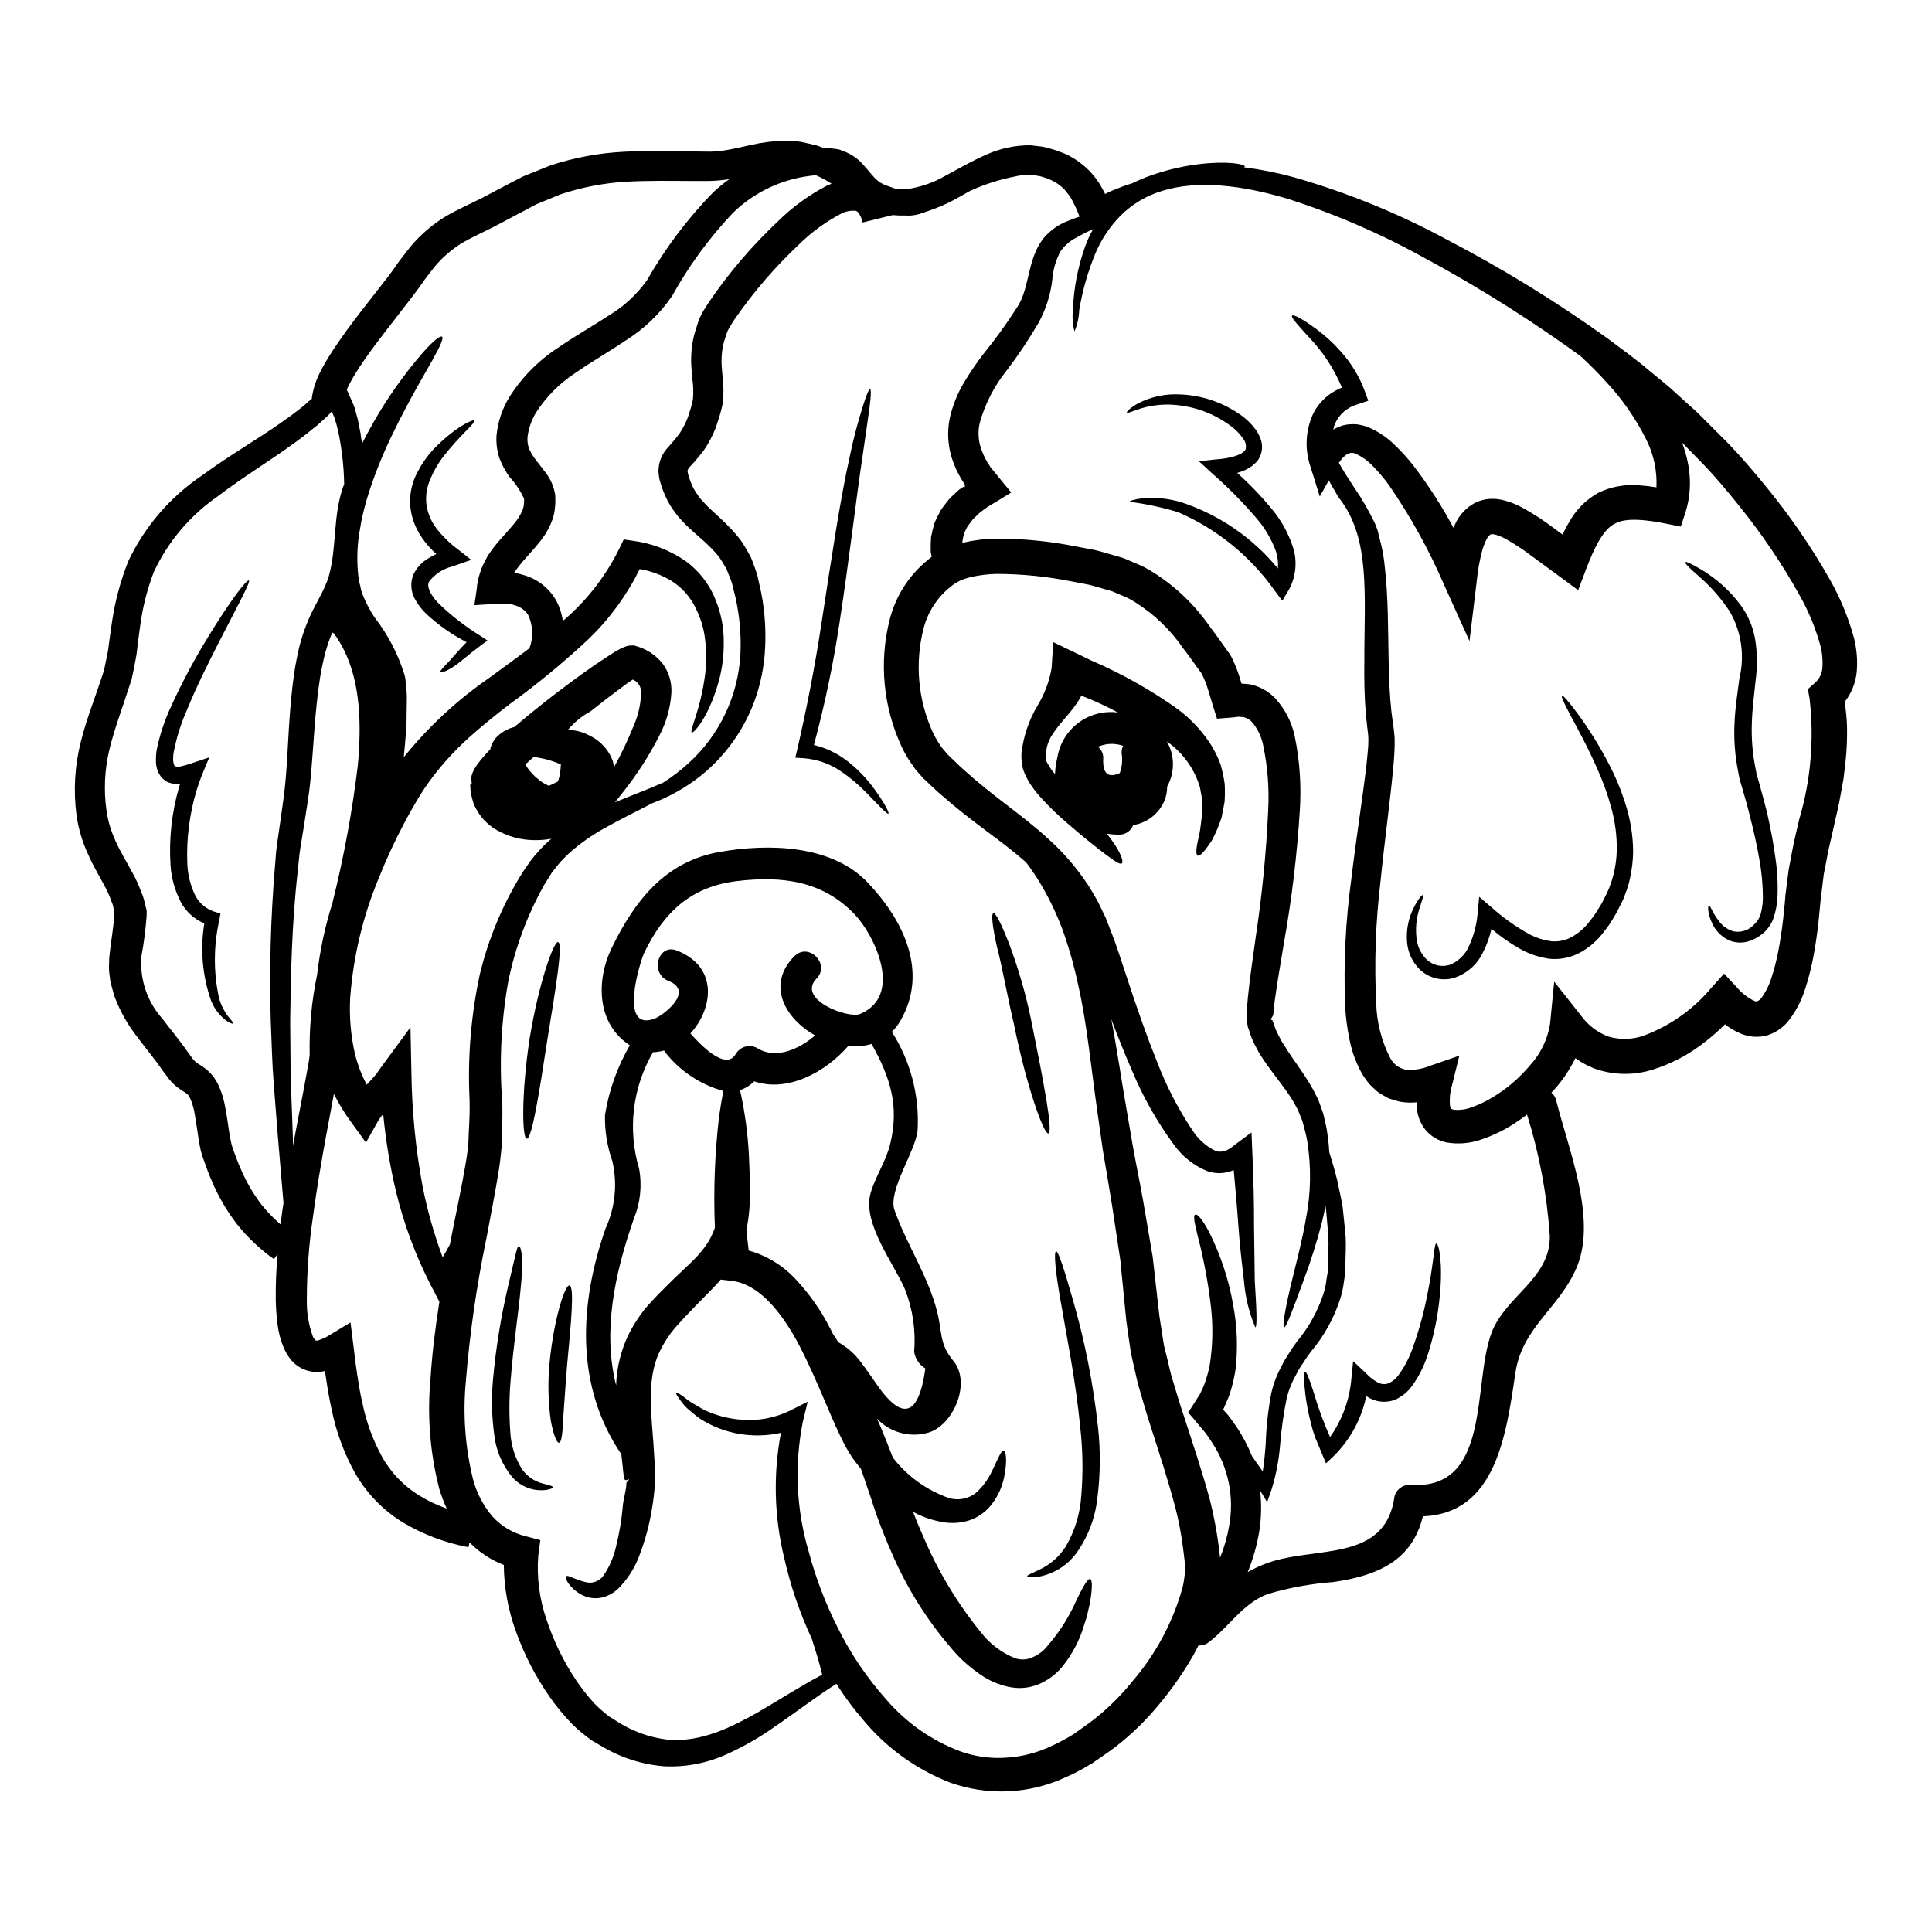<?xml version="1.0" encoding="UTF-8"?>
<!-- Uploaded to: ICON Repo, www.iconrepo.com, Generator: ICON Repo Mixer Tools -->
<svg fill="#000000" width="800px" height="800px" version="1.1" viewBox="144 144 512 512" xmlns="http://www.w3.org/2000/svg">
 <g>
  <path d="m399.66 273.26 0.027-0.281v0.004c0.023-0.176 0.031-0.352 0.027-0.527h-0.027c-0.082-0.176-0.176-0.34-0.281-0.5-1.129-1.68-2.055-3.488-2.754-5.391-1.449-3.801-1.77-7.938-0.918-11.918 0.789-3.394 2.117-6.641 3.938-9.613 1.535-2.539 3.215-4.988 5.027-7.336 3.043-3.75 5.879-7.664 8.5-11.723l0.113-0.219 0.027-0.027c3.609-4.977 2.691-12.672 7.086-18.449 1.863-2.266 4.316-3.965 7.086-4.922 0.844-0.363 1.703-0.68 2.582-0.945-0.512-1.367-1.105-2.703-1.781-4-0.41-0.836-0.926-1.617-1.527-2.332-0.309-0.336-0.555-0.75-0.891-1.055l-1.027-0.918h0.004c-3.434-2.504-7.797-3.359-11.918-2.332-4.113 0.801-8.113 2.09-11.918 3.832-1.004 0.582-2.059 1.18-3.148 1.777-2.707 1.543-5.566 2.797-8.531 3.75-0.309 0.113-0.582 0.223-0.945 0.336v-0.004c-1.055 0.379-2.16 0.602-3.277 0.672-0.445 0-0.891 0-1.336-0.027-1.074 0.031-2.152-0.008-3.223-0.117l-7.973 1.969-0.395-1.332c-0.195-0.309-0.336-0.695-0.5-0.973v0.004c-0.207-0.34-0.504-0.613-0.863-0.789-1.438-0.156-2.887 0.148-4.141 0.863-3.949 2.094-7.582 4.746-10.781 7.871-6.445 6.039-12.227 12.746-17.25 20.008-0.543 0.785-1.043 1.602-1.5 2.445-0.211 0.316-0.379 0.664-0.5 1.027l-0.418 1.277c-0.59 1.625-0.926 3.328-1 5.055-0.059 0.887-0.059 1.781 0 2.668 0.055 0.891 0.137 1.863 0.246 2.918h0.004c0.277 2.297 0.285 4.617 0.027 6.918-0.246 1.207-0.551 2.402-0.918 3.582-0.305 0.973-0.637 1.918-0.945 2.863-0.801 2.062-1.832 4.031-3.082 5.863-1.168 1.578-2.441 3.082-3.805 4.5-0.207 0.238-0.387 0.504-0.531 0.785-0.055 0.055 0 0.164-0.055 0.281 0.043 0.211 0.07 0.422 0.086 0.637 0.371 1.367 0.875 2.699 1.5 3.973 0.324 0.586 0.684 1.152 1.082 1.695 0.352 0.594 0.781 1.133 1.277 1.609 1.836 2.168 4.445 4.168 6.859 6.691h0.004c1.234 1.227 2.375 2.543 3.414 3.938 0.965 1.449 1.848 2.949 2.641 4.496 0.582 1.574 1.25 3.195 1.668 4.723 0.332 1.473 0.664 2.949 0.973 4.394h0.004c1.07 5.449 1.387 11.023 0.941 16.559-0.402 4.852-1.555 9.613-3.418 14.109-2.961 7.055-7.641 13.254-13.613 18.035-3.863 3.062-8.188 5.5-12.805 7.223-3.777 2-8.199 4.113-12.895 6.75-3.047 1.711-5.914 3.723-8.559 6.004-0.684 0.582-1.332 1.207-1.945 1.859-0.656 0.645-1.27 1.332-1.832 2.055l-0.973 1.25-0.473 0.609s-0.219 0.363-0.305 0.527c-0.531 0.836-1.059 1.695-1.613 2.559v0.004c-4.453 7.953-7.66 16.547-9.5 25.473-1.879 10.465-2.43 21.125-1.637 31.73 0.137 3.004 0.027 5.902-0.059 8.836l-0.055 2.223-0.027 1.109c-0.055 0.723-0.082 0.891-0.137 1.363-0.137 1.637-0.363 3.168-0.582 4.723-0.973 6.141-2.195 12.145-3.332 18.309l-0.004 0.004c-2.586 12.461-4.394 25.066-5.422 37.754-0.828 8.664-0.199 17.406 1.863 25.867 0.945 3.672 2.711 7.082 5.168 9.973 2.344 2.59 5.414 4.422 8.809 5.25l3.891 1.031-0.527 3.938h-0.004c-0.477 5.852 0.281 11.738 2.227 17.277 1.828 5.516 4.379 10.766 7.582 15.613 1.5 2.266 3.172 4.414 5 6.422 0.875 0.906 1.805 1.758 2.777 2.555l0.836 0.668 0.191 0.164 0.055 0.055 0.336 0.195 1.637 1.027v0.004c4.039 2.652 8.629 4.344 13.422 4.941 9.055 0.891 17.32-3.391 24.227-7.277 6.391-3.75 11.973-7.336 16.949-9.918-0.918-3.859-2-7.059-2.777-9.555h-0.004c-3.191-6.859-5.641-14.043-7.305-21.426-2.648-10.852-2.941-22.145-0.859-33.117-3.586 0.801-7.293 0.906-10.918 0.309-3.773-0.621-7.379-2.012-10.59-4.086-1.273-0.914-2.305-1.859-3.195-2.582-0.715-0.648-1.348-1.375-1.891-2.168-0.914-1.219-1.332-1.918-1.18-2.082 0.148-0.164 0.863 0.25 2.082 1.137 0.719 0.598 1.48 1.148 2.277 1.641 0.973 0.5 1.969 1.18 3.148 1.805 3.078 1.441 6.394 2.305 9.781 2.555 4.445 0.375 8.91-0.461 12.918-2.414l4.668-2.363-1.277 5.25c-2.297 11.469-1.766 23.32 1.555 34.535 1.832 6.883 4.375 13.559 7.586 19.922 3.43 6.981 7.801 13.457 12.988 19.254 5.289 6.152 12.047 10.871 19.641 13.727 3.836 1.359 7.914 1.926 11.977 1.664 4.211-0.238 8.332-1.293 12.137-3.109 2.004-0.914 3.945-1.953 5.812-3.113l2.777-1.969 1.387-1 1.504-1.137c3.629-2.891 6.93-6.168 9.84-9.781 6.269-7.25 10.852-15.801 13.422-25.035 0.199-0.832 0.348-1.676 0.445-2.527 0.137-0.816 0.191-1.645 0.164-2.473l0.027-1.109v-0.109l-0.055-0.363-0.082-0.75-0.363-2.945v-0.004c-0.461-3.695-1.156-7.363-2.082-10.973-1.945-7.305-4.305-14.504-6.641-21.781-1.18-3.586-2.195-7.363-3.277-10.973-0.418-1.863-0.863-3.723-1.277-5.586l-0.594-2.734-0.418-2.863c-0.281-1.891-0.555-3.777-0.789-5.641-0.191-1.777-0.363-3.543-0.527-5.332-0.363-3.543-0.691-7.031-1.027-10.473-1.055-6.75-1.918-13.227-3.059-19.781-0.555-3.223-1.082-6.445-1.609-9.586-0.445-3.195-0.887-6.336-1.336-9.418-1.777-12.363-2.805-23.645-5.059-33.699l0.004-0.004c-0.988-4.754-2.277-9.438-3.859-14.031-1.434-4.043-3.211-7.953-5.305-11.695-1.418-2.547-3.016-4.988-4.781-7.309-3.195-2.805-6.75-5.512-10.473-8.266-3.891-2.918-7.871-5.973-11.754-9.391-1-0.832-1.945-1.719-2.891-2.609l-1.418-1.363-0.363-0.336-0.18-0.133-0.395-0.418-0.609-0.719-1.25-1.418-1.363-1.969c-0.844-1.246-1.586-2.555-2.223-3.918-4.922-10.535-6.062-22.449-3.223-33.727 1.562-6.215 5.09-11.762 10.059-15.812 0.363-0.277 0.719-0.582 1.082-0.859l-0.246-1.25c-0.047-1.332-0.016-2.668 0.082-3.996 0.242-1.285 0.559-2.559 0.945-3.809 0.5-1.18 1.109-2.25 1.664-3.367 0.695-1.027 1.445-1.918 2.168-2.863 0.789-0.859 1.637-1.555 2.445-2.336 0.418-0.414 0.891-0.555 1.309-0.918l0.336 0.031c0.055-0.02 0.055 0.09 0.055 0.199zm96.211 207.76v-0.137l0.027-0.5 0.027-1c0.027-2.586 0.223-5.223 0.109-7.699-0.191-2.418-0.414-4.777-0.609-7.086l-0.164-1c-0.277 1.473-0.582 2.891-0.918 4.25v0.004c-1.34 5.227-2.961 10.371-4.859 15.422-3.031 8.195-4.641 12.594-5.168 12.5s0.191-4.887 2.301-13.363c1.031-4.25 2.422-9.418 3.477-15.449 1.312-6.723 1.434-13.625 0.363-20.391-0.195-0.945-0.281-1.746-0.586-2.777-0.246-0.945-0.5-1.918-0.789-2.891-0.336-0.832-0.695-1.719-1.059-2.582-0.363-0.863-0.945-1.723-1.387-2.586-2.086-3.473-5.059-6.832-7.918-11.082-0.336-0.555-0.695-1.027-1.055-1.637l-1.031-1.969v-0.004c-0.629-1.164-1.133-2.391-1.5-3.664l-0.305-0.863-0.086-0.223c-0.027-0.121-0.062-0.242-0.109-0.359v-0.113l-0.027-0.191-0.109-0.723v-0.004c-0.078-0.801-0.105-1.609-0.082-2.414 0.055-1.391 0.137-2.719 0.277-4.055 0.527-5.223 1.309-10.473 2.059-15.867h-0.004c1.707-11.215 2.82-22.516 3.336-33.848 0.305-5.777-0.145-11.57-1.336-17.23-0.453-2.312-1.508-4.469-3.059-6.25-0.574-0.574-1.293-0.984-2.082-1.18-0.445-0.031-0.918-0.059-1.391-0.113-0.555 0.082-1.082 0.141-1.637 0.195l-4.059 0.324-1.027-3.277c-0.445-1.5-0.918-3.027-1.391-4.555h0.004c-0.379-1.25-0.852-2.469-1.418-3.641l-0.281-0.527-0.027-0.055-0.637-0.891-1.391-1.918c-0.918-1.25-1.836-2.586-2.777-3.75-3.352-4.902-7.676-9.062-12.703-12.227-1.215-0.797-2.519-1.449-3.887-1.945l-2.027-0.891c-0.695-0.277-1.445-0.418-2.141-0.637-1.473-0.395-2.805-0.863-4.387-1.223l-4.949-0.945c-6.371-1.242-12.844-1.875-19.336-1.891-2.375 0.043-4.742 0.34-7.055 0.891-0.945 0.23-1.867 0.547-2.758 0.945-0.531 0.258-1.039 0.555-1.527 0.891-0.445 0.281-0.789 0.637-1.25 0.973-3.375 2.812-5.769 6.625-6.832 10.891-2.297 9.117-1.434 18.746 2.445 27.312 0.438 0.938 0.941 1.848 1.496 2.723l0.746 1.18 1.223 1.445 0.582 0.695 0.141 0.109 0.305 0.309 1.309 1.246c0.836 0.863 1.723 1.668 2.613 2.445 3.543 3.223 7.305 6.168 11.141 9.117 3.832 2.949 7.695 5.902 11.336 9.277 3.664 3.316 6.918 7.059 9.699 11.141 0.719 1 1.332 2.027 1.945 3.082s1.219 2.059 1.746 3.195c0.527 1.137 1.059 2.195 1.574 3.277 0.395 1.027 0.789 2.055 1.18 3.055 1.75 4.328 2.973 8.418 4.305 12.367 2.613 7.941 5.195 15.445 8 22.391l0.004 0.004c2.441 6.492 5.621 12.684 9.477 18.449 1.445 2.297 3.484 4.156 5.902 5.387 0.84 0.383 1.797 0.422 2.664 0.109 0.473-0.027 0.918-0.441 1.391-0.609 0.445-0.305 0.891-0.719 1.363-1.055l4.359-3.223 0.195 4.859c0.332 7.477 0.5 14.113 0.473 19.836 0.082 5.723 0.137 10.586 0.191 14.562 0.5 7.973 0.668 12.336 0.137 12.391l0.004 0.004c-1.617-3.828-2.621-7.887-2.973-12.027-0.445-3.977-1.109-9-1.5-14.727-0.309-4.531-0.75-9.527-1.25-14.957-0.176 0.102-0.363 0.188-0.555 0.254-2.059 0.762-4.312 0.789-6.387 0.082-3.602-1.453-6.707-3.914-8.949-7.086-4.438-6.039-8.137-12.586-11.02-19.504-1.922-4.394-3.75-8.973-5.531-13.699 1.473 7.613 2.609 15.695 4.055 23.973 0.5 3.004 1.031 6.086 1.574 9.199 0.543 3.113 1.18 6.297 1.805 9.527 1.246 6.387 2.332 13.363 3.543 20.309 0.395 3.445 0.789 6.945 1.18 10.473 0.195 1.777 0.418 3.543 0.613 5.332 0.277 1.695 0.527 3.391 0.789 5.086l0.395 2.555 0.641 2.559c0.418 1.723 0.832 3.445 1.246 5.195 1.086 3.473 2.031 6.977 3.25 10.527 2.305 7.086 4.805 14.504 6.945 22.281l0.008 0.012c1.023 4.012 1.812 8.082 2.367 12.184l0.363 2.945 0.055 0.555c1.094-2.691 1.895-5.496 2.391-8.359 1.414-7.617-0.16-15.488-4.394-21.98-0.473-0.719-0.973-1.445-1.445-2.137-0.234-0.359-0.5-0.703-0.785-1.027l-1.18-1.391c-0.555-0.641-1.109-1.309-1.637-1.969l-0.836-0.973c-0.219-0.305-0.789-0.609-0.336-0.973 0.863-1.363 1.723-2.691 2.559-4.027v0.004c0.16-0.203 0.293-0.43 0.395-0.668l0.219-0.473 0.473-1c0.309-0.645 0.559-1.312 0.754-2 0.453-1.336 0.812-2.699 1.082-4.086 0.785-4.988 0.906-10.059 0.359-15.082-0.707-6.352-1.871-12.648-3.473-18.836-0.973-3.891-1.305-5.695-0.746-5.949 0.555-0.25 1.836 1.082 3.777 4.777h-0.004c3.023 6.062 5.148 12.527 6.301 19.203 1.059 5.594 1.273 11.316 0.637 16.973-0.262 1.738-0.633 3.453-1.109 5.141-0.234 0.898-0.531 1.781-0.891 2.637l-1.082 2.5-0.223 0.473c0 0.113 0.113 0.113 0.223 0.223s0 0 0.109 0.137l0.527 0.555v0.004c0.348 0.367 0.66 0.762 0.945 1.18 0.609 0.836 1.223 1.695 1.836 2.555 1.594 2.418 2.941 4.988 4.027 7.672 0.887 1.246 1.832 2.609 2.832 4.055 0.359-2.277 0.609-4.723 0.789-7.359 0.148-4.492 0.641-8.969 1.473-13.383 0.57-2.484 1.477-4.879 2.695-7.113 0.559-1.156 1.199-2.269 1.918-3.332 0.695-1.18 1.445-2.223 2.195-3.25v-0.004c3.168-3.793 5.574-8.16 7.086-12.863 0.363-1.195 0.613-2.422 0.75-3.668l0.309-1.836zm139.39-168.2v0.004c0.793 3.023 1.062 6.16 0.789 9.277-0.297 2.867-1.387 5.594-3.152 7.871 0.246 2.223 0.555 4.473 0.582 6.723h0.004c0.062 3.043-0.07 6.086-0.395 9.113l-0.527 4.504-0.789 4.387c-0.5 3-1.246 5.75-1.863 8.66-0.582 2.754-1.363 5.695-1.805 8.309l-0.789 4.027-0.527 4.363-0.281 2.191-0.191 2.059-0.445 4.527c-0.363 3.031-0.789 6.086-1.391 9.145h0.004c-0.547 2.809-1.27 5.586-2.168 8.305-0.98 3.09-2.523 5.973-4.555 8.5-1.434 1.68-3.312 2.922-5.418 3.586-2.238 0.621-4.621 0.492-6.777-0.363-1.598-0.621-3.086-1.48-4.418-2.555-2.074 2.066-4.305 3.973-6.672 5.699-3.734 2.738-7.891 4.852-12.309 6.25-4.809 1.559-9.984 1.578-14.805 0.055-2.106-0.699-4.086-1.73-5.863-3.059-1.352 2.766-3.039 5.352-5.031 7.699-0.418 0.5-0.891 0.973-1.336 1.445h0.004c0.637 0.551 1.086 1.289 1.277 2.109 3.086 12.504 10.781 30.98 5.559 43.898-4.477 11.02-14.562 15.977-16.395 28.367-2.418 16.395-5.168 37.203-24.504 37.922-2.832 11.645-11.754 15.695-23.754 17.422-5.883 0.434-11.707 1.496-17.367 3.168-6.723 2.555-10.234 8.75-15.742 12.863-0.738 0.562-1.66 0.832-2.582 0.746-0.418 0.789-0.836 1.613-1.25 2.391h-0.004c-2.66 4.684-5.742 9.121-9.203 13.25-3.387 4.141-7.231 7.887-11.449 11.172l-1.445 1.082-1.637 1.141-3.25 2.25-0.004 0.004c-2.258 1.387-4.606 2.621-7.027 3.691-9.641 4.457-20.648 4.945-30.648 1.359-8.902-3.473-16.781-9.152-22.891-16.5-2.625-3.035-5.019-6.254-7.168-9.641l-0.527 0.336c-4.777 3.027-10.309 7.305-17.227 12-3.781 2.566-7.789 4.781-11.973 6.613-4.961 2.156-10.344 3.152-15.746 2.914-5.938-0.449-11.684-2.285-16.781-5.359l-1.969-1.141-0.5-0.277-0.664-0.5-0.863-0.641c-1.273-0.98-2.488-2.031-3.641-3.148-2.242-2.289-4.293-4.758-6.125-7.387-3.762-5.394-6.777-11.273-8.973-17.473-2.031-5.598-3.094-11.496-3.148-17.449-3.422-1.32-6.519-3.356-9.09-5.973l-0.277 1.273v0.004c-6.125-1.152-12.004-3.371-17.363-6.555-5.383-3.297-9.824-7.93-12.891-13.449-2.812-5.164-4.836-10.715-6.004-16.477-0.609-2.777-1.082-5.512-1.473-8.195l-0.309-2.027c0 0.027 0 0.027-0.027 0.027l0.004-0.023-0.332 0.082v0.004c-0.816 0.145-1.648 0.191-2.477 0.137-1.887-0.133-3.684-0.871-5.117-2.109-1.148-1.047-2.074-2.312-2.723-3.723-0.988-2.176-1.625-4.492-1.891-6.867-0.277-2.086-0.434-4.191-0.469-6.297-0.047-4.09 0.117-8.18 0.496-12.254l-0.973 1.391h0.004c-3.688-2.621-6.988-5.746-9.809-9.281-2.668-3.453-4.883-7.234-6.586-11.25-0.863-1.945-1.574-3.894-2.25-5.836-0.406-1.074-0.719-2.18-0.945-3.305-0.219-1.082-0.418-2.109-0.527-3.109-0.305-1.969-0.555-3.832-0.863-5.559-0.227-1.484-0.648-2.93-1.246-4.309-0.75-1.277-0.445-0.945-2.586-2.336v0.004c-1.109-0.742-2.102-1.641-2.945-2.668l-1.109-1.473-0.789-1.055c-1.945-2.891-4.25-5.586-6.531-8.641h0.004c-2.465-3.137-4.457-6.617-5.906-10.336-0.363-0.945-0.582-1.945-0.863-2.891-0.137-0.5-0.281-0.973-0.395-1.473l-0.219-1.668c-0.156-1.039-0.203-2.094-0.141-3.148-0.008-0.973 0.059-1.949 0.195-2.914 0.395-3.691 1.082-7.031 1.109-9.777l0.027-1-0.137-0.789c-0.059-0.613-0.219-1.215-0.473-1.777-0.469-1.367-1.047-2.695-1.723-3.973-1.418-2.695-3.219-5.641-4.609-8.836-1.484-3.227-2.496-6.648-3.004-10.168-0.875-6.531-0.492-13.176 1.133-19.562 1.527-6.113 3.75-11.582 5.414-16.723l0.637-1.918c0.195-0.641 0.281-1.223 0.418-1.863 0.25-1.223 0.527-2.418 0.75-3.695 0.363-2.637 0.664-5.195 1.109-8l0.004-0.004c0.82-5.406 2.266-10.703 4.305-15.777 4.356-9.121 11.07-16.91 19.449-22.562 7.363-5.387 14.586-9.527 20.781-13.863 1.574-1.082 3.059-2.168 4.477-3.277 0.691-0.555 1.445-1.055 2.082-1.668 0.637-0.613 1.277-1.082 1.918-1.637h-0.137l-0.004-0.004c0.359-2.512 1.148-4.945 2.336-7.191 0.977-1.883 2.051-3.711 3.223-5.477 2.246-3.445 4.609-6.613 6.941-9.668 2.336-3.055 4.668-5.977 6.945-8.918 1.109-1.445 2.195-2.863 3.148-4.305 1.055-1.473 2.391-3.113 3.543-4.641h0.004c2.586-3.066 5.629-5.707 9.027-7.84 3.422-2.027 6.641-3.418 9.59-4.887 3.027-1.574 6.027-3.168 8.973-4.723l2.301-1.18 2.422-0.977c1.609-0.637 3.191-1.305 4.777-1.918 6.328-2.09 12.906-3.312 19.559-3.637 6.332-0.336 12.309-0.141 18.004-0.082 1.418 0.027 2.832 0.055 4.25 0.055 1.219 0.012 2.434-0.062 3.641-0.227 2.418-0.305 5.082-1 7.75-1.555 2.82-0.645 5.695-1.016 8.586-1.109 1.496-0.02 2.992 0.074 4.477 0.277 1.445 0.281 2.891 0.641 4.305 0.973 0.609 0.195 1.18 0.418 1.777 0.668l0.395-0.027c0.613 0 1.277 0.109 1.918 0.164 0.637 0.055 1.277 0.164 1.922 0.281 0.637 0.246 1.273 0.5 1.891 0.746h-0.004c1.191 0.527 2.297 1.23 3.277 2.086 1.695 1.609 2.977 3.363 3.938 4.387 0.527 0.664 1 0.891 1.445 1.391 0.582 0.219 0.836 0.5 1.574 0.789 0.789 0.281 1.574 0.559 2.336 0.836 0.223 0.055 0.418 0.109 0.609 0.164h-0.004c0.883 0.109 1.777 0.148 2.668 0.113 3.715-0.512 7.293-1.746 10.527-3.641 3.449-1.836 6.891-3.859 10.586-5.477h0.004c3.695-1.688 7.715-2.551 11.781-2.523l2.945 0.336-0.004-0.004c0.926 0.152 1.832 0.371 2.723 0.668 0.879 0.238 1.742 0.535 2.586 0.887 0.859 0.293 1.688 0.676 2.469 1.141 3.043 1.68 5.621 4.082 7.504 7 0.418 0.695 0.789 1.391 1.18 2.059 0.105 0.156 0.191 0.324 0.254 0.5l0.109 0.332 0.168-0.082c1.574-0.836 3.148-1.363 4.637-1.969 0.836-0.309 1.574-0.527 2.391-0.789 2.422-1.188 4.941-2.164 7.527-2.918 4.141-1.27 8.41-2.082 12.727-2.414 6.723-0.473 9.672 0.445 9.617 0.863 0 0.082-0.113 0.164-0.281 0.219 4.477 0.566 8.902 1.449 13.254 2.641 14.051 4.012 27.621 9.535 40.48 16.477 14.922 7.766 29.266 16.598 42.922 26.422 3.586 2.719 7.281 5.332 10.781 8.332 1.777 1.473 3.613 2.918 5.387 4.449l5.309 4.805c1.836 1.574 3.473 3.25 5.117 4.918l5.031 5.031c3.473 3.613 6.641 7.277 9.781 11.141v-0.004c6.5 7.859 12.297 16.273 17.32 25.148 2.691 4.773 4.793 9.852 6.266 15.133zm-8.309 8.195v0.004c0.145-2.027-0.043-4.062-0.555-6.031-1.262-4.539-3.062-8.914-5.363-13.027-4.688-8.434-10.102-16.449-16.172-23.953-2.973-3.723-6.027-7.363-9.141-10.629-1.664-1.695-3.305-3.394-4.945-5.059-0.336-0.363-0.668-0.695-1.031-1.055l0.004 0.004c0.73 1.887 1.277 3.84 1.641 5.832 0.809 4.231 0.559 8.59-0.723 12.699l-1.246 3.75-3.938-0.789c-5.027-1-10.555-1.695-13.555 0.027-3.059 1.445-5.512 6.559-7.531 11.863l-2.168 5.75-4.945-3.637c-2.363-1.723-4.75-3.504-7.141-5.25v0.004c-2.227-1.703-4.566-3.254-7-4.641-0.934-0.52-1.922-0.934-2.945-1.227-0.836-0.164-1.059-0.082-1.18-0.027-0.453 0.332-0.816 0.773-1.055 1.281-0.496 0.984-0.895 2.016-1.184 3.082-0.66 2.504-1.125 5.059-1.383 7.637l-1.965 16.254-6.723-14.867c-3.992-9.289-8.895-18.16-14.641-26.477-1.289-1.781-2.711-3.461-4.254-5.027-1.223-1.301-2.672-2.367-4.277-3.148-0.875-0.504-1.969-0.438-2.777 0.168-0.777 0.586-1.438 1.312-1.945 2.141 1.18 2.141 2.641 4.359 4.141 6.641v-0.004c2.031 2.973 3.832 6.094 5.387 9.336 0.195 0.445 0.395 0.945 0.559 1.418l0.137 0.363 0.027 0.082 0.082 0.277 0.027 0.168 0.168 0.664c0.219 0.891 0.441 1.805 0.664 2.695h0.008c0.465 1.945 0.789 3.918 0.969 5.906 0.945 8.141 0.836 16.395 1.027 25.117 0.082 4.328 0.25 8.781 0.723 13.199 0.137 1.086 0.277 2.195 0.445 3.277l0.219 1.668 0.109 1.18h0.004c0.047 0.305 0.074 0.609 0.086 0.918v2.172l-0.082 1.891c-0.055 1.246-0.164 2.473-0.277 3.723-0.918 9.84-2.363 19.836-3.391 30.309v-0.004c-1.289 10.656-1.672 21.402-1.141 32.121 0.125 5.086 1.395 10.082 3.723 14.609 0.84 1.617 2.379 2.754 4.168 3.086 2.203 0.164 4.41-0.199 6.445-1.055l7.699-2.668-1.945 7.871c-0.496 1.664-0.684 3.406-0.559 5.141 0.02 0.371 0.145 0.727 0.363 1.027 0.055 0.137 0.223 0.164 0.668 0.305v-0.004c1.594 0.148 3.199-0.07 4.695-0.637 1.961-0.688 3.84-1.582 5.609-2.668 3.766-2.269 7.129-5.152 9.945-8.531 2.762-3.027 4.586-6.789 5.254-10.836l1.109-11.277 7.113 9v0.004c1.824 2.531 4.356 4.461 7.277 5.555 3.019 0.883 6.234 0.809 9.211-0.211 6.992-2.57 13.191-6.93 17.977-12.641l3.445-3.832 3.5 3.75h-0.004c1.219 1.426 2.711 2.59 4.394 3.414 0.273 0.168 0.605 0.219 0.918 0.145 0.391-0.164 0.73-0.422 0.996-0.754 1.203-1.633 2.121-3.453 2.727-5.387 0.75-2.312 1.363-4.672 1.828-7.059 0.531-2.754 0.945-5.586 1.277-8.418l0.445-4.277 0.191-2.336 0.281-2.195 0.555-4.359 0.863-4.613c0.555-3.109 1.277-5.805 1.918-8.723 3.082-10.391 4.027-21.297 2.769-32.062l-0.445-2.527 1.969-1.75c1.094-0.996 1.762-2.375 1.863-3.852zm-43.98-47.867c0.215-4.566-0.801-9.105-2.945-13.141-2.727-5.356-6.188-10.301-10.281-14.699-2.25-2.5-4.555-4.777-6.859-6.918-12.449-9.035-25.449-17.285-38.926-24.699-0.305-0.164-0.637-0.336-0.945-0.527-0.406-0.121-0.781-0.316-1.109-0.582-11.66-6.5-23.934-11.824-36.645-15.895-12.203-3.668-23.922-4.973-33.145-2.137h-0.004c-4.266 1.25-8.148 3.562-11.277 6.723-2.652 2.731-4.797 5.91-6.34 9.391-2.106 4.981-3.617 10.195-4.496 15.531-0.062 1.941-0.488 3.852-1.254 5.637-0.488-1.895-0.629-3.863-0.406-5.805 0.215-5.668 1.293-11.27 3.199-16.613 0.57-1.625 1.289-3.199 2.141-4.695-1.387 0.613-2.742 1.297-4.059 2.055-1.84 0.855-3.418 2.176-4.586 3.836-1.219 2.309-1.957 4.84-2.164 7.441-0.449 3.996-1.668 7.863-3.586 11.391-2.566 4.41-5.402 8.66-8.484 12.723-3.34 4.133-5.789 8.91-7.195 14.031-0.547 2.512-0.305 5.133 0.691 7.504 0.512 1.359 1.195 2.644 2.031 3.832l0.137 0.246 0.082 0.113 0.223 0.246 0.832 1.027 1.695 2.086 1.723 2.082 0.863 1.055 0.004 0.004c0.02 0.055 0.047 0.102 0.082 0.145l-0.16 0.086-0.277 0.191-0.582 0.336c-1.574 0.945-3.004 1.891-4.695 2.863l0.004-0.004c-0.414 0.234-0.809 0.496-1.184 0.789l-0.746 0.555c-0.324 0.219-0.629 0.457-0.918 0.719-0.531 0.559-1.113 1.059-1.641 1.613-0.445 0.582-0.891 1.18-1.336 1.777v0.004c-0.809 1.332-1.293 2.836-1.414 4.391 2.914-0.691 5.894-1.066 8.891-1.117 7.156-0.02 14.293 0.68 21.309 2.086l4.977 0.945c1.691 0.395 3.543 0.973 5.277 1.473 0.891 0.281 1.777 0.473 2.637 0.809l2.559 1.109c1.719 0.664 3.367 1.504 4.918 2.5 6.023 3.793 11.207 8.789 15.223 14.668 1.059 1.336 1.945 2.641 2.891 3.938l1.391 1.969 0.723 1 0.082 0.109 0.027 0.055 0.336 0.555 0.027 0.031 0.137 0.277 0.25 0.527v-0.004c0.789 1.66 1.449 3.379 1.969 5.141 0.137 0.418 0.246 0.809 0.363 1.223v0.004c0.844 0.039 1.688 0.121 2.527 0.246 2.363 0.562 4.523 1.766 6.25 3.477 2.754 2.93 4.625 6.582 5.391 10.527 1.301 6.441 1.73 13.031 1.277 19.586-0.727 11.641-2.117 23.23-4.16 34.711-0.891 5.387-1.805 10.629-2.477 15.527-0.137 1.223-0.277 2.422-0.359 3.543 0 0.473-0.668 1.109-0.668 1.363l-0.027 0.027 0.363 0.191v0.027c0.527 0.027 0.363 0.109 0.055 0.082l0.395 0.789c0.285 1.102 0.715 2.16 1.273 3.148l0.668 1.305c0.191 0.418 0.582 0.918 0.863 1.391 2.305 3.777 5.305 7.445 7.586 11.613 0.527 1.082 1.137 2.109 1.574 3.223 0.438 1.113 0.789 2.25 1.18 3.363 0.305 1.277 0.473 2.109 0.719 3.168 0.223 0.945 0.336 2.164 0.5 3.191 0.168 1.25 0.281 2.477 0.336 3.695 0.75 2.391 1.473 4.859 2.109 7.445 0.473 2.363 1.059 4.723 1.445 7.195 0.281 2.555 0.531 5.141 0.789 7.781 0.137 2.609-0.055 5.137-0.082 7.777v0.973l-0.027 0.5v0.25l-0.004 0.004c0.004 0.141-0.016 0.277-0.055 0.414l-0.309 2.086c-0.172 1.422-0.473 2.824-0.887 4.195-1.652 5.234-4.328 10.09-7.875 14.281-0.75 1-1.445 2-2.031 2.945l0.004-0.004c-0.684 0.949-1.289 1.953-1.805 3-1.102 1.918-1.945 3.973-2.504 6.113-0.867 4.199-1.473 8.449-1.805 12.727-0.324 3.957-1.074 7.871-2.25 11.668l-1.18 3.391-1.805-3c-0.027-0.027-0.027-0.055-0.055-0.082h-0.004c0.414 3.594 0.34 7.227-0.219 10.805-0.617 3.703-1.645 7.328-3.059 10.809 2.859-1.641 5.953-2.832 9.172-3.543 12.281-2.777 27.551-0.613 29.73-16.531h-0.004c0.484-1.824 2.144-3.082 4.027-3.059 21.809 1.668 16.531-26.809 21.727-40.395 3.723-9.695 15.613-14.254 15.395-25.617-0.758-10.902-2.781-21.684-6.031-32.117-1.469 1.129-3 2.18-4.582 3.148-2.352 1.414-4.848 2.566-7.449 3.445-3.016 1.074-6.266 1.348-9.418 0.785-2.086-0.461-3.965-1.582-5.359-3.195-1.273-1.539-2.086-3.41-2.336-5.394-0.078-0.672-0.113-1.348-0.109-2.023-1.484 0.148-2.977 0.09-4.445-0.168-1.031-0.25-2.059-0.582-3.059-0.918-0.945-0.5-1.863-1.055-2.777-1.641-0.789-0.664-1.5-1.363-2.219-2.082-0.641-0.75-1.141-1.527-1.695-2.305h-0.004c-1.73-2.93-2.941-6.133-3.586-9.477-0.629-3-1.023-6.047-1.18-9.109-0.418-11.215 0.137-22.445 1.664-33.562 1.25-10.586 2.891-20.672 4.004-30.145 0.109-1.18 0.219-2.336 0.336-3.473l0.137-1.695 0.027-1.391c0.027-0.219-0.027-0.582-0.027-0.863l-0.027-0.441v-0.168l-0.027-0.137v-0.082l-0.195-1.613c-0.137-1.219-0.277-2.418-0.395-3.637-0.395-4.777-0.441-9.363-0.395-13.777-0.027-17.711 1.719-32.922-6.754-43.535-0.918-1.527-1.832-3.082-2.664-4.609l-2.391 4.277-2.445-7.836c-1.625-4.691-1.34-9.836 0.797-14.316 1.094-2.074 2.676-3.848 4.613-5.168 0.891-0.598 1.84-1.098 2.832-1.5 0.027 0 0.055-0.027 0.082-0.027-2.066-4.957-5.035-9.488-8.75-13.363-3.055-3.363-4.832-5.277-4.473-5.695 0.363-0.418 2.582 0.719 6.445 3.543 2.375 1.754 4.555 3.758 6.5 5.973 2.762 3.066 4.91 6.633 6.336 10.504l0.918 2.5-2.863 0.973c-2.606 0.719-4.762 2.547-5.902 5-0.238 0.543-0.406 1.109-0.5 1.691 0.367-0.246 0.766-0.453 1.18-0.609 0.816-0.387 1.688-0.641 2.582-0.746 0.895-0.109 1.801-0.121 2.699-0.027 0.816 0.133 1.625 0.328 2.414 0.582 2.652 1.07 5.078 2.641 7.141 4.625 1.91 1.789 3.676 3.731 5.277 5.805 3.965 5.168 7.492 10.652 10.547 16.406 0.223-0.504 0.418-0.977 0.668-1.477 1.078-2.133 2.773-3.891 4.859-5.055 1.223-0.645 2.562-1.031 3.938-1.141 1.188-0.082 2.383 0.012 3.543 0.281 1.863 0.445 3.656 1.148 5.332 2.082 2.848 1.57 5.578 3.344 8.168 5.309 0.789 0.609 1.574 1.18 2.394 1.773 0.508-1.09 1.074-2.156 1.691-3.191 1.809-3.34 4.543-6.09 7.871-7.918 3.32-1.582 7.004-2.254 10.668-1.945 1.559 0.102 3.113 0.285 4.656 0.543zm-219.82-79.961c0.395-0.168 0.789-0.336 1.219-0.5h0.004c-1.301-0.863-2.68-1.605-4.113-2.223-0.527 0.02-1.055 0.066-1.574 0.137-7.707 0.949-14.887 4.394-20.449 9.809-6.281 6.641-11.703 14.047-16.137 22.043-3.203 4.672-7.328 8.641-12.117 11.668-4.527 3.059-9.168 5.695-13.473 8.699v-0.004c-4.231 2.75-7.82 6.375-10.531 10.629-1.172 1.973-1.918 4.168-2.191 6.445-0.059 0.941 0.051 1.883 0.328 2.781 0.41 1.02 0.953 1.98 1.613 2.859 0.918 1.18 1.836 2.418 2.777 3.609h0.004c1.391 1.766 2.297 3.863 2.637 6.086l0.027 1.836c-0.008 0.492-0.043 0.984-0.109 1.469-0.086 1.055-0.301 2.09-0.637 3.086-0.676 1.887-1.633 3.656-2.836 5.254-2.223 2.918-4.531 5.141-6.223 7.359-0.223 0.281-0.418 0.559-0.613 0.836l-0.445 0.637-0.055 0.059c0 0.027 0 0.027-0.055 0.027h0.055l1.059 0.219c0.719 0.137 1.445 0.418 2.191 0.609v0.004c3.133 1.059 5.805 3.168 7.559 5.973 1.094 1.828 1.805 3.863 2.086 5.977 0.441-0.418 0.914-0.789 1.359-1.18l-0.004-0.004c5.637-5.078 10.25-11.184 13.605-17.988l1.18-2.445 2.473 0.363v-0.004c4.93 0.652 9.641 2.449 13.75 5.254 3.684 2.617 6.516 6.258 8.141 10.473 1.434 3.496 2.16 7.242 2.141 11.02 0.047 3.078-0.281 6.148-0.973 9.145-2.668 10.695-7.086 15.223-7.477 14.918-0.789-0.395 2.277-5.613 3.543-15.586 0.312-2.723 0.332-5.469 0.055-8.195-0.246-3.113-1.082-6.152-2.473-8.949-1.418-3.094-3.719-5.703-6.613-7.5-2.559-1.543-5.383-2.59-8.332-3.082-3.375 6.848-7.902 13.07-13.383 18.391-6.684 6.262-13.75 12.098-21.168 17.473-3.723 2.832-7.336 5.781-10.836 8.918v0.004c-3.445 3.113-6.598 6.539-9.418 10.23-1.504 1.961-2.887 4.012-4.141 6.141-1.109 1.918-2.473 4.223-3.586 6.414v0.004c-2.391 4.512-4.543 9.152-6.441 13.895-4.305 10.215-6.926 21.062-7.754 32.117-0.277 5.066 0.16 10.145 1.305 15.086 0.707 2.766 1.734 5.441 3.059 7.973 0.219-0.246 0.445-0.473 0.664-0.691 0.637-0.723 1.363-1.473 1.945-2.195 0.445-0.691 0.918-1.363 1.418-2.027l7.586-10.309 0.25 12.031v-0.004c0.129 10.086 1.113 20.141 2.945 30.062 1.266 6.422 3.047 12.73 5.332 18.863 0.695-1.137 1.336-2.277 1.918-3.391 0.223-1.082 0.418-2.195 0.641-3.277 1.219-6.141 2.527-12.203 3.5-17.949 0.25-1.418 0.473-2.863 0.609-4.195l0.113-0.863 0.055-1.109 0.082-2.195c0.164-2.973 0.305-5.902 0.219-8.641h0.004c-0.559-11.172 0.348-22.371 2.695-33.309 2.32-9.648 6.195-18.855 11.473-27.258 0.668-0.945 1.309-1.891 1.945-2.805 0.223-0.277 0.223-0.336 0.613-0.789l0.5-0.609 1.027-1.18c1.055-1.188 2.188-2.301 3.391-3.336-1.523 0.273-3.066 0.395-4.613 0.359-3.473-0.031-6.883-0.957-9.891-2.691-1.746-1.02-3.262-2.391-4.445-4.031-0.609-0.871-1.129-1.805-1.555-2.777-0.41-1.152-0.707-2.336-0.891-3.543l-0.055-1.086-0.027-0.555 0.191-0.246 0.223-0.141v-0.055c0 0.168-0.168-1.473-0.168-0.832l-0.082-0.195 0.004-0.004c0.094-0.527 0.223-1.047 0.391-1.555l0.418-0.918c0.27-0.488 0.566-0.965 0.891-1.418 1.02-1.371 2.133-2.672 3.332-3.887l0.082-0.082h0.004c0.32-1.555 1.176-2.949 2.414-3.938 1.16-0.973 2.531-1.664 4-2.027 0.145-0.113 0.285-0.234 0.418-0.363 4.75-4.055 9.5-7.777 14.195-11.254 2.336-1.746 4.668-3.422 7.004-5.027 1.18-0.789 2.363-1.574 3.543-2.336 0.609-0.395 1.18-0.789 1.891-1.18 0.305-0.164 0.664-0.395 1.055-0.582l-0.004 0.004c0.258-0.137 0.52-0.258 0.789-0.363l0.195-0.082c0.055-0.027 0.137-0.055 0.445-0.164 0.5-0.168 1.027-0.254 1.555-0.254l0.582-0.027 0.613 0.195v0.004c2.746 0.766 5.18 2.363 6.973 4.578 1.66 2.246 2.492 4.996 2.359 7.781-0.262 4.012-1.367 7.922-3.25 11.477-2.676 5.238-5.867 10.199-9.527 14.805-0.789 1-1.5 1.918-2.191 2.754 4.195-1.75 7.914-3.109 11.02-4.473 0.637-0.25 1.18-0.5 1.777-0.75v0.004c2.422-1.555 4.711-3.312 6.836-5.254 8.207-7.5 13.113-17.949 13.641-29.059 0.203-4.934-0.238-9.875-1.309-14.695-0.332-1.277-0.637-2.586-0.973-3.938-0.395-1.246-0.918-2.305-1.363-3.543-0.609-1.082-1.246-2.195-2-3.277h0.004c-0.859-1.07-1.785-2.082-2.777-3.031-2-2.027-4.668-3.938-7.277-6.805-1.379-1.5-2.566-3.16-3.543-4.945-0.957-1.848-1.703-3.793-2.223-5.809-0.141-0.609-0.195-1.332-0.281-2h0.004c-0.004-0.805 0.09-1.605 0.277-2.387 0.375-1.453 1.086-2.797 2.082-3.918 1.18-1.262 2.281-2.59 3.309-3.977 0.855-1.32 1.574-2.723 2.141-4.191l0.832-2.668c0.141-0.723 0.395-1.391 0.5-2.113 0.152-1.676 0.117-3.359-0.113-5.027-0.109-0.945-0.191-2.027-0.277-3.148h0.004c-0.105-1.176-0.125-2.363-0.059-3.543 0.094-2.473 0.555-4.914 1.359-7.254l0.555-1.773c0.25-0.629 0.531-1.242 0.84-1.84 0.613-1.141 1.25-2.113 1.891-3.086 5.332-7.836 11.508-15.066 18.418-21.559 3.812-3.75 8.16-6.906 12.902-9.375zm-25.867-1.723c-0.309 0.055-0.582 0.109-0.891 0.137-1.562 0.219-3.141 0.34-4.723 0.363h-4.277c-5.777-0.027-11.645-0.137-17.477 0.195-5.91 0.348-11.746 1.469-17.363 3.336l-4.25 1.746-2.164 0.891-2.117 1.129c-2.918 1.555-5.902 3.109-8.918 4.723-3.148 1.609-6.297 3-8.941 4.582-2.648 1.684-5.019 3.762-7.031 6.168-1 1.363-2.004 2.531-3.059 4.031-1.082 1.609-2.25 3.109-3.391 4.613-2.277 2.945-4.586 5.902-6.918 8.941-2.336 3.039-4.555 6.004-6.582 9.117-1.004 1.512-1.922 3.078-2.754 4.695-0.195 0.395-0.363 0.789-0.527 1.137 0.445 0.973 0.887 1.969 1.305 2.918 0.281 0.641 0.559 1.25 0.789 1.918l0.445 1.641h-0.004c0.254 0.816 0.457 1.652 0.609 2.496 0.363 1.668 0.641 3.305 0.836 4.887v0.004c-0.008 0.168 0.004 0.332 0.027 0.5 1.027-2 2.027-3.891 3.027-5.641 3.723-6.535 8.074-12.695 12.988-18.391 3.082-3.504 4.777-4.695 5.223-4.363 0.445 0.332-0.336 2.25-2.559 6.227-2.223 3.977-5.945 10.113-10.418 19.285-2.594 5.269-4.793 10.719-6.582 16.312-0.742 2.375-1.363 4.785-1.863 7.223-0.168 1.18-0.395 2.336-0.586 3.445v-0.004c-0.512 3.582-0.574 7.215-0.191 10.809 0.098 0.961 0.285 1.91 0.555 2.836 0.148 0.961 0.43 1.895 0.836 2.777 0.816 1.945 1.82 3.809 2.996 5.559 3.414 4.41 6.031 9.383 7.727 14.695 0.258 0.766 0.406 1.559 0.445 2.363l0.246 2.418c0.137 1.637 0.027 2.973 0.027 4.504 0 1.473-0.027 3.027-0.055 4.527-0.109 1.473-0.25 3.086-0.363 4.586-0.109 1.246-0.246 2.582-0.363 3.891l0.004-0.004c0.078-0.078 0.145-0.16 0.199-0.254 6.449-7.957 14.004-14.953 22.434-20.777 3.695-2.723 7.281-5.281 10.672-7.871 1.082-2.863 0.961-6.039-0.336-8.809-0.758-1.184-1.91-2.059-3.25-2.473-0.395-0.082-0.719-0.281-1.137-0.336l-0.609-0.082h-0.004c-0.605-0.105-1.219-0.141-1.832-0.109-2.531 0.109-5.031 0.219-7.418 0.395l0.609-4.25v-0.004c0.117-1.445 0.406-2.871 0.859-4.25 0.223-0.73 0.492-1.445 0.805-2.141l1.055-2.055c0.125-0.27 0.285-0.52 0.473-0.754l0.395-0.609c0.281-0.395 0.555-0.789 0.836-1.137 2.246-2.891 4.555-5.086 6.141-7.227h-0.004c0.68-0.914 1.242-1.914 1.664-2.973 0.152-0.477 0.258-0.973 0.309-1.473l0.027-0.836v-0.473 0.004c-0.977-2.141-2.289-4.109-3.891-5.832-1.102-1.547-2-3.227-2.668-5.004-0.629-1.926-0.883-3.949-0.75-5.973 0.348-3.535 1.48-6.949 3.305-10 3.32-5.297 7.754-9.809 12.988-13.227 4.75-3.25 9.445-5.902 13.641-8.66l0.004 0.004c3.91-2.371 7.297-5.519 9.945-9.25 4.848-8.496 10.758-16.34 17.586-23.34 1.344-1.234 2.758-2.387 4.234-3.449zm-25.285 144.7c1.172-2.695 1.812-5.59 1.891-8.527 0.113-1.531-0.77-2.965-2.191-3.543l-1.391 0.918c-1.055 0.789-2.141 1.641-3.223 2.418-2.195 1.613-4.418 3.394-6.668 5.141v-0.004c-2.258 1.227-4.262 2.875-5.902 4.852h0.031c2.035 0.055 4.027 0.594 5.809 1.578 2.231 1.082 4.074 2.832 5.277 5 0.578 1.012 0.957 2.121 1.109 3.277 1.984-3.59 3.738-7.301 5.258-11.109zm-19.723 13.531c0.203-1.027 0.32-2.066 0.359-3.113-2.297-1.012-4.731-1.676-7.223-1.969-0.746 0.664-1.473 1.309-2.191 1.969 0.082 0.109 0.137 0.25 0.219 0.395 0.258 0.41 0.535 0.805 0.836 1.18 0.477 0.574 0.988 1.121 1.527 1.641 0.223 0.191 1.25 1.027 1.25 1.082v0.004c0.633 0.445 1.301 0.84 2 1.18 0.109 0.078 0.23 0.133 0.363 0.164 0.164-0.055 0.332-0.109 0.527-0.191 0.332-0.168 1.445-0.695 1.746-0.863 0.059-0.027 0.113-0.082 0.168-0.113 0.109-0.336 0.297-0.809 0.418-1.363zm-29.895 194.09c-0.773-1.695-1.43-3.441-1.969-5.223-2.441-9.492-3.231-19.332-2.332-29.09 0.445-7.004 1.309-13.836 2.363-20.504l-2.332-4.477c-4.004-7.828-7.074-16.098-9.145-24.645-1.613-6.781-2.754-13.668-3.414-20.609-0.504 0.559-0.949 1.16-1.336 1.805l-3.231 5.75-3.891-5.363c-1.75-2.371-3.293-4.891-4.613-7.527-0.027 0.219-0.082 0.395-0.109 0.637-0.637 3.445-1.309 6.918-1.945 10.418-1.277 7.004-2.5 14.113-3.473 21.391l0.004 0.004c-1.09 7.285-1.637 14.641-1.645 22.008-0.082 3.328 0.453 6.641 1.578 9.777 0.152 0.387 0.391 0.734 0.691 1.027 0.137 0.113 0.082 0.086 0.25 0.113 0.18 0 0.355-0.02 0.527-0.055 0.055 0 0.664-0.25 1.082-0.418 0.512-0.195 1.008-0.438 1.473-0.727 1.969-1.18 3.973-2.418 5.977-3.609 0.332 2.582 0.637 5.164 0.973 7.75 0.164 1.336 0.277 2.609 0.5 3.973l0.277 1.918c0.395 2.586 0.789 5.141 1.391 7.644h-0.004c0.996 4.938 2.723 9.703 5.125 14.133 2.379 4.32 5.844 7.941 10.055 10.504 2.266 1.379 4.672 2.516 7.172 3.394zm-23.586-196.68c1.082-11.254 0.664-22.281-3.641-30.84v0.004c-0.508-1.062-1.094-2.086-1.754-3.059-0.145-0.281-0.324-0.547-0.527-0.789l-0.277-0.395c-0.168-0.164-0.281-0.336-0.418-0.395-0.082 0.137-0.195 0.281-0.281 0.445h0.004c-0.055 0.078-0.102 0.164-0.137 0.254l-0.473 1.246c-0.418 1.027-0.695 2.168-1.055 3.25-0.559 2.223-1.059 4.504-1.418 6.777-1.445 9.172-1.695 18.227-2.531 26.922-0.191 2.113-0.5 4.477-0.832 6.531-0.332 2.055-0.641 4.031-0.945 6.031-0.305 2-0.641 3.918-0.945 5.832-0.305 1.918-0.418 3.832-0.641 5.723-1.691 14.957-1.836 28.285-2.027 39.785 0.082 5.754 0.055 11.086 0.164 16.004 0.195 4.922 0.363 9.418 0.5 13.531 0.027 1.273 0.082 2.473 0.113 3.668 0.246-1.391 0.473-2.777 0.746-4.141 0.668-3.543 1.336-7.004 2-10.445 0.309-1.723 0.641-3.422 0.945-5.117l0.445-2.473c0.113-0.723 0.25-1.723 0.25-1.918l0.008 0.004c-0.152-7.125 0.508-14.25 1.969-21.227 0.754-6.508 2.129-12.926 4.113-19.172 0.027-0.082 0.027-0.191 0.055-0.305 2.926-11.766 5.125-23.699 6.59-35.734zm-3.586-74.738c-0.027-0.637-0.027-1.277-0.055-1.945v0.004c-0.121-2.848-0.406-5.688-0.863-8.504-0.207-1.484-0.496-2.953-0.863-4.406-0.16-0.746-0.363-1.477-0.609-2.195l-0.219-0.719v-0.004c-0.035-0.117-0.082-0.227-0.145-0.332-0.191-0.395-0.395-1-0.664-1.113v-0.004c-0.305 0.379-0.629 0.742-0.973 1.086l-1.918 1.746c-0.695 0.668-1.473 1.223-2.223 1.836-1.5 1.25-3.055 2.418-4.668 3.586-6.387 4.668-13.5 8.945-20.336 14.141v0.004c-7.273 5.043-13.086 11.91-16.863 19.91-1.742 4.523-2.957 9.23-3.613 14.031-0.363 2.445-0.695 5.223-1.027 7.996-0.223 1.418-0.555 2.922-0.836 4.394-0.164 0.719-0.309 1.5-0.473 2.219l-0.691 2.059c-1.75 5.531-3.805 10.836-5.117 16.223v0.004c-1.344 5.441-1.617 11.094-0.805 16.641 0.418 2.754 1.234 5.43 2.414 7.949 1.18 2.668 2.805 5.277 4.477 8.391 0.91 1.629 1.68 3.328 2.305 5.086 0.438 0.965 0.754 1.98 0.941 3.027l0.473 1.723v1.5c-0.258 3.535-0.707 7.059-1.352 10.543-0.57 6.09 1.43 12.141 5.508 16.699 2.031 2.723 4.504 5.586 6.727 8.836l0.859 1.18 0.555 0.746c0.344 0.41 0.742 0.777 1.18 1.086 1 0.574 1.941 1.242 2.809 2 0.566 0.512 1.078 1.078 1.527 1.695 0.395 0.555 0.695 1.141 1.055 1.723 0.984 2.098 1.668 4.324 2.031 6.613 0.395 2.027 0.637 4 0.918 5.832 0.137 0.945 0.305 1.805 0.473 2.641h-0.004c0.148 0.797 0.363 1.574 0.641 2.336 0.637 1.746 1.277 3.5 2.027 5.168 1.434 3.375 3.285 6.555 5.508 9.473 1.512 1.887 3.195 3.625 5.031 5.195 0.137-1.086 0.277-2.141 0.414-3.223 0.113-0.789 0.25-1.613 0.363-2.418-0.418-4.977-0.945-11.086-1.574-18.617-0.336-4.109-0.668-8.641-1.055-13.555-0.387-4.918-0.5-10.363-0.75-16.199h-0.004c-0.383-13.484-0.023-26.98 1.082-40.426 0.195-1.918 0.25-3.891 0.527-5.859 0.277-1.973 0.586-3.938 0.863-5.977 0.277-2.039 0.586-4.086 0.863-6.168 0.277-2.082 0.5-3.938 0.668-6.086 0.691-8.418 0.789-17.586 2.191-27.395 0.363-2.473 0.863-4.973 1.473-7.531 0.395-1.246 0.695-2.555 1.18-3.832 0 0 0.863-2.223 0.863-2.277 1.555-4.055 4.637-8.387 5.723-12.363 2.109-7.613 1-15.781 3.805-23.672v0.004c0.062-0.172 0.137-0.34 0.227-0.5z"/>
  <path d="m614.48 371.2c0.551 3.609 0.738 7.269 0.555 10.918-0.121 1.758-0.469 3.496-1.027 5.168-0.289 0.871-0.719 1.688-1.281 2.418-0.285 0.402-0.602 0.781-0.941 1.141l-0.789 0.664c-1.227 1.02-2.672 1.742-4.223 2.109-1.426 0.312-2.91 0.207-4.277-0.301-2.019-0.852-3.664-2.402-4.637-4.363-1.504-3.086-1.223-4.977-1.004-5.004 0.395-0.109 0.789 1.664 2.559 4 0.957 1.367 2.34 2.371 3.934 2.863 2.012 0.406 4.086-0.27 5.477-1.777l0.746-0.75c0.055-0.082 0.25-0.418 0.363-0.582 0.312-0.484 0.547-1.016 0.691-1.574 0.359-1.383 0.547-2.801 0.559-4.223-0.008-3.367-0.316-6.723-0.914-10.035-0.613-3.582-1.445-7.305-2.418-11.168-0.473-1.945-1-3.891-1.574-5.863-0.305-1-0.582-2-0.859-3-0.191-0.543-0.348-1.098-0.473-1.664l-0.309-1.641h0.004c-0.867-4.258-1.195-8.605-0.973-12.945 0.164-4.195 0.836-8.113 1.277-11.727 1.465-6.019 0.57-12.371-2.504-17.754-2.34-3.566-5.176-6.785-8.418-9.559-2.391-2.055-3.609-3.332-3.418-3.582 0.191-0.246 1.777 0.5 4.477 2.109v0.004c3.938 2.391 7.379 5.512 10.141 9.195 1.98 2.668 3.312 5.758 3.887 9.031 0.605 3.644 0.652 7.359 0.145 11.02-0.363 3.75-0.918 7.559-1 11.414-0.145 3.981 0.18 7.961 0.973 11.863l0.277 1.5c0.027 0.25 0.281 0.945 0.395 1.391 0.309 1.027 0.582 2.059 0.863 3.086 0.582 2.027 1.082 4.027 1.574 6 0.891 4.004 1.645 7.867 2.144 11.617z"/>
  <path d="m574.66 356.75c1.387 4.191 2.106 8.574 2.137 12.988-0.043 2.422-0.332 4.832-0.863 7.195-0.277 1.27-0.66 2.516-1.137 3.723-0.383 1.188-0.887 2.332-1.5 3.418l-0.789 1.613-1.027 1.746h0.004c-0.672 1.137-1.426 2.227-2.254 3.254-1.656 2.312-3.801 4.234-6.277 5.641-2.481 1.402-5.328 2.023-8.168 1.777-2.582-0.34-5.082-1.129-7.391-2.336-2.894-1.582-5.621-3.465-8.133-5.606-0.504 2.184-1.273 4.301-2.293 6.297-1.543 3.219-4.348 5.652-7.75 6.727-3.199 0.883-6.625 0.004-9.004-2.309-1.863-1.855-3.031-4.301-3.305-6.918-0.352-3.445 0.355-6.914 2.027-9.945 1.109-2.082 1.969-2.918 2.164-2.832 0.281 0.109-0.246 1.309-0.859 3.391v-0.004c-0.977 2.875-1.227 5.949-0.723 8.945 0.375 1.93 1.371 3.688 2.832 5.004 1.617 1.367 3.816 1.812 5.836 1.18 2.344-0.938 4.207-2.781 5.168-5.117 1.262-2.758 2.023-5.723 2.25-8.75l0.395-4.168 3.223 2.754c3.121 2.805 6.555 5.238 10.234 7.25 1.793 0.918 3.727 1.52 5.723 1.781 1.918 0.164 3.844-0.262 5.512-1.223 1.914-1.113 3.57-2.621 4.852-4.426 0.73-0.891 1.387-1.84 1.969-2.832l0.863-1.391 0.836-1.609h-0.004c1.035-1.934 1.828-3.988 2.363-6.113 0.512-2.039 0.812-4.125 0.887-6.223 0.086-3.992-0.43-7.973-1.523-11.809-0.941-3.434-2.148-6.785-3.613-10.027-2.641-6.031-5.277-10.727-7.031-14.031-1.75-3.305-2.637-5.195-2.363-5.387 0.277-0.191 1.668 1.387 3.918 4.418v-0.004c3.18 4.297 6.012 8.84 8.473 13.586 1.754 3.32 3.207 6.793 4.344 10.371z"/>
  <path d="m524.6 473.55c0.746-0.137 1.836 5.391 0.945 14.059-0.484 5.137-1.516 10.203-3.086 15.113-0.945 3.074-2.379 5.973-4.254 8.586-1.172 1.609-2.754 2.875-4.578 3.668-2.137 0.797-4.508 0.656-6.531-0.395-0.363-0.191-0.695-0.395-1.027-0.582-1.238 5.996-4.215 11.496-8.562 15.809l-2.109 2-1-2.418c-0.668-1.609-1.305-3.137-1.918-4.582h0.004c-0.48-1.387-0.887-2.797-1.227-4.223-0.566-2.269-1-4.57-1.301-6.891-0.473-3.832-0.473-6.031-0.086-6.113 0.387-0.082 1.18 1.969 2.336 5.641h-0.004c1.172 3.961 2.602 7.84 4.277 11.613 3.219-4.535 5.168-9.852 5.641-15.395l0.473-4.723 3.543 3.332v0.004c0.859 0.922 1.863 1.699 2.973 2.305 0.863 0.488 1.895 0.578 2.832 0.254 1.055-0.473 1.965-1.211 2.641-2.141 1.617-2.195 2.891-4.621 3.781-7.195 1.66-4.606 2.961-9.336 3.887-14.145 1.711-8.305 1.797-13.496 2.352-13.582z"/>
  <path d="m506.62 338.66v0.055l-0.027-0.137c0.016 0.016 0.023 0.031 0.027 0.055z"/>
  <path d="m486.56 288.73c1.312 3.82 0.949 8.02-1 11.559l-1.746 2.918-1.969-2.637v-0.004c-6.453-9.145-15.293-16.344-25.559-20.809-4.231-1.289-8.562-2.219-12.945-2.781 0-0.223 1.18-0.668 3.543-0.945l-0.004 0.004c3.449-0.285 6.922 0.082 10.234 1.082 10 3.309 18.855 9.387 25.543 17.531 0.133-1.539-0.043-3.09-0.527-4.555-1.117-3.055-2.75-5.894-4.836-8.391-3.656-4.32-7.633-8.359-11.891-12.09l-3.695-3.391 5.027-0.527v0.004c1.625-0.105 3.231-0.402 4.781-0.891 1.391-0.473 2.473-1.18 2.609-1.836 0.199-1.023-0.09-2.082-0.785-2.859-0.801-1.145-1.777-2.156-2.891-3-4.066-3.129-8.902-5.098-14-5.695-3.394-0.441-6.84-0.156-10.117 0.836-2.336 0.719-3.543 1.391-3.719 1.109-0.113-0.164 0.789-1.277 3.109-2.527 3.383-1.715 7.16-2.512 10.945-2.309 5.812 0.203 11.434 2.106 16.172 5.473 1.477 1.039 2.781 2.305 3.863 3.75 0.621 0.848 1.109 1.785 1.445 2.781 0.398 1.227 0.406 2.543 0.027 3.777-0.223 0.641-0.531 1.25-0.918 1.805-0.402 0.469-0.848 0.898-1.332 1.281-0.887 0.672-1.871 1.203-2.918 1.574-0.363 0.137-0.75 0.246-1.141 0.363 3.262 2.914 6.301 6.07 9.086 9.445 2.481 2.934 4.383 6.312 5.606 9.953z"/>
  <path d="m468.55 351.69c0.09 1.609 0.082 3.227-0.027 4.832-0.277 1.5-0.555 2.891-0.789 4.141h0.004c-0.688 2.102-1.551 4.137-2.586 6.086-1.863 2.805-3.148 4.25-3.75 4s-0.418-2.195 0.395-5.445c0.363-1.668 0.473-3.477 0.789-5.586v-3.391c-0.055-1.18-0.395-2.336-0.559-3.586l-0.004 0.004c-1.438-4.961-4.535-9.277-8.777-12.227 2.113 3.699 2.133 8.23 0.055 11.949 0.008 1.234-0.219 2.461-0.664 3.613-1.434 3.504-4.598 6-8.34 6.582-0.574 1.551-2.07 2.562-3.723 2.527-1.086 0.004-2.176-0.082-3.25-0.246 0.836 1.082 1.613 2.109 2.195 3.027 1.75 2.695 2.25 4.531 1.75 4.859-0.5 0.332-1.918-0.637-4.363-2.473-2.449-1.836-5.902-4.582-10.141-8.266-2.398-2.047-4.672-4.242-6.805-6.57-1.336-1.453-2.523-3.035-3.543-4.727-0.305-0.582-0.609-1.223-0.891-1.836l-0.445-1.25-0.012-0.062-0.137-0.555v-0.109l-0.055-0.223-0.164-1.418h-0.004c-0.043-0.621-0.043-1.242 0-1.863 0.531-4.453 1.996-8.746 4.305-12.594 1.836-3.019 3.078-6.359 3.668-9.84l0.445-6.859 6.297 3.027c1.246 0.609 2.527 1.223 3.777 1.836v-0.004c8.105 3.488 15.812 7.828 23 12.945 3.344 2.519 6.227 5.59 8.531 9.086 1.055 1.656 1.941 3.418 2.641 5.254 0.527 1.754 0.922 3.547 1.176 5.359zm-27.809-2.805c0.621-1.668 0.793-3.469 0.5-5.223-0.055-0.691 0.082-1.383 0.395-2-2.172-0.781-4.559-0.691-6.668 0.246 0.98 0.77 1.504 1.984 1.391 3.223-0.152 4.227 1.578 5 4.383 3.754zm-16.531-4.141c0.602-3.688 2.617-6.992 5.613-9.219 3-2.223 6.746-3.191 10.449-2.699-3.137-1.695-6.375-3.188-9.699-4.465-2.137 4.059-5.332 6.613-7.695 10.309-1.34 2.012-1.93 4.434-1.668 6.836 0.109 0.5 2.363 4.109 2.391 3.418h-0.004c0.074-1.41 0.277-2.809 0.613-4.18z"/>
  <path d="m434.96 522.02c0.711 6.289 0.664 12.641-0.137 18.918-0.57 5.336-2.523 10.434-5.668 14.781-2.231 2.977-5.434 5.082-9.051 5.949-2.445 0.555-3.777 0.332-3.859 0.082-0.109-0.363 1.246-0.789 3.332-1.836 2.828-1.344 5.215-3.465 6.887-6.113 2.387-4.094 3.785-8.688 4.086-13.418 0.492-5.977 0.41-11.984-0.254-17.945-1.246-12.836-3.664-24.402-5.082-32.871-1.531-8.445-2.004-13.836-1.336-13.945 0.609-0.082 2.195 4.945 4.559 13.227h0.004c3.109 10.852 5.289 21.949 6.519 33.172z"/>
  <path d="m432.91 562.45c0.582 0.168 0.637 2.531-0.137 6.668-0.25 1.031-0.5 2.168-0.789 3.422-0.395 1.246-0.836 2.582-1.309 4.027l0.004-0.004c-1.254 3.414-3.074 6.59-5.387 9.395-1.59 1.832-3.562 3.293-5.781 4.277-2.598 1.137-5.496 1.414-8.266 0.785-2.688-0.578-5.231-1.691-7.477-3.277-2.18-1.48-4.199-3.184-6.027-5.086-7.394-8.156-13.359-17.5-17.645-27.641-1.18-2.641-2.219-5.281-3.219-7.918-0.473-1.363-1.004-2.754-1.391-4.004-0.387-1.246-0.789-2.473-1.223-3.691-0.691-2.086-1.418-4.141-2.109-6.141-0.641-0.789-1.25-1.574-1.863-2.394-0.828-1.168-1.586-2.383-2.277-3.637-0.723-1.391-1.277-2.531-1.863-3.805-1.18-2.504-2.25-5.031-3.305-7.531-2.168-5.059-4.359-10.199-6.918-15.113-4.641-8.945-10.781-16.504-17.949-17.32l-2.973-0.359c-0.637 0.719-1.25 1.445-1.891 2.082-1.723 1.777-3.473 3.543-5.277 5.387-0.891 0.945-1.777 1.891-2.695 2.832-0.789 0.859-1.594 1.75-2.418 2.668v0.008c-1.461 1.777-2.723 3.715-3.75 5.777-4.082 8.086-2.082 18.199-1.609 27.895 0.082 1.223 0.164 2.5 0.164 3.613l0.055 1.719v1.098l-0.027 0.918c-0.141 2.309-0.41 4.609-0.809 6.887-0.66 4.09-1.742 8.102-3.219 11.977-1.219 3.477-3.227 6.625-5.863 9.195-1.316 1.215-2.957 2.019-4.723 2.309-1.473 0.207-2.973-0.004-4.332-0.609-1.602-0.742-2.988-1.879-4.023-3.309-0.586-0.945-0.789-1.531-0.586-1.777 0.445-0.613 2.504 1.027 5.723 1.609 1.664 0.23 3.316-0.516 4.25-1.918 1.566-2.305 2.68-4.887 3.277-7.613 0.895-3.566 1.5-7.199 1.809-10.863 0.168-1.969 0.945-4.055 0.945-6.086l0.668-0.746v-0.086c0-0.191-0.668 0.25-0.695 0.195l-0.336-0.082-0.191-0.223-0.109-0.418-0.207-1.719c-0.082-1.18-0.246-2.223-0.359-3.363-0.027-0.336-0.086-0.695-0.113-1.059-12.254-18.031-11.195-39.73-4.191-59.828 2.566-5.59 3.199-11.875 1.801-17.863-1.379-3.926-2.039-8.066-1.945-12.227 1.035-6.512 3.269-12.777 6.586-18.477-8.723-5.613-9.027-16.977-4.859-25.672 6.168-12.754 14.309-23.062 28.668-25.559 12.727-2.25 29.645-2 39.23 8.113 9.445 9.945 16.172 23.59 8.699 36.562-0.625 1.102-1.398 2.113-2.305 3 4.949 7.738 7.34 16.836 6.832 26.008-0.418 5.473-7.973 16.059-6.113 21.281 3.277 9.223 8.836 17.25 11.281 26.863 1.445 5.695 0.5 8.473 4.328 13.086 4.809 5.805-0.055 17.141-6.75 19.004-4.844 1.367-10.043-0.066-13.5-3.723 0.305 0.723 0.609 1.391 0.918 2.113 1.109 2.637 2.191 5.387 3.273 8.195 3.801 4.922 8.945 8.637 14.812 10.699 2.461 0.758 5.141 0.262 7.168-1.336 1.703-1.512 3.094-3.34 4.094-5.387 1.801-3.641 2.609-5.977 3.305-5.836 0.555 0.082 1.027 2.559 0.109 7.059v-0.004c-0.59 2.91-1.918 5.621-3.859 7.871-1.387 1.559-3.133 2.75-5.086 3.473-2.188 0.742-4.519 0.961-6.809 0.641-2.941-0.438-5.777-1.387-8.391-2.805 0.832 2.137 1.719 4.328 2.691 6.5l0.004-0.004c3.898 9.203 9.082 17.809 15.391 25.562 2.336 2.992 5.426 5.312 8.949 6.727 1.273 0.441 2.656 0.453 3.934 0.027 1.352-0.457 2.59-1.184 3.641-2.141 3.664-3.945 6.633-8.484 8.777-13.418 1.746-3.594 2.926-5.621 3.562-5.457zm-43.672-55.789c-1.605-0.953-2.695-2.574-2.977-4.414 0.457-5.606-0.359-11.238-2.391-16.477-2.691-6.477-11.5-17.668-9.141-25.617 1.309-4.473 4.031-8.363 5.168-12.918 2.5-10.199 0-17.781-4.918-26.586h0.004c-2.016 0.598-4.133 0.793-6.227 0.582-6.027 6.941-16.059 12.336-24.891 9.332-1.047 1.066-2.332 1.867-3.75 2.332 0.164 0.695 0.336 1.477 0.5 2.336 1.117 5.613 1.77 11.309 1.941 17.031 0.055 1.805 0.137 3.668 0.219 5.613 0.031 0.5 0.031 1 0.059 1.5l0.027 0.75v0.609l-0.027 0.395c-0.086 1.082-0.168 2.168-0.25 3.277-0.125 1.844-0.387 3.672-0.785 5.477 0.168 1.773 0.395 3.637 0.613 5.512 4.574 1.281 8.723 3.754 12.027 7.164 3.934 4.106 7.223 8.781 9.762 13.867 0.219 0.395 0.395 0.789 0.582 1.18 0.281 0.395 0.5 0.723 0.789 1.113 0.164 0.305 0.359 0.637 0.527 0.945v0.004c2.379 1.32 4.445 3.141 6.059 5.332 1.332 1.75 2.582 3.543 3.805 5.332 7.055 10.445 11.477 9.219 13.273-3.672zm-17.285-93.961c11.531-4.863 3.805-20.836-1.391-26.312-8.531-9-19.336-10.309-31.258-8.891-12.027 1.445-19.336 8.086-24.59 19.035-0.945 1.918-7.031 21.059 2.754 17.418 2.391-0.918 10.672-7.277 3.668-10-4.949-1.945-2.805-10 2.219-8.059 11.145 4.359 9.59 15.477 3.613 21.98 2.723 3.109 9.445 10.027 12.027 5.414h0.012c1.176-1.984 3.727-2.652 5.727-1.5 4.777 3 10.945 0.363 15.281-3.391-7.973-4.477-12.988-13.363-5.531-20.953 3.777-3.859 9.672 2.059 5.902 5.902-5.379 5.469 8.371 10.719 11.566 9.355zm-37.391 27.199c0.363-2.582 0.75-4.832 1.141-6.777-6.133-1.695-11.559-5.32-15.477-10.336-0.094-0.125-0.18-0.258-0.25-0.395-0.949 0.27-1.93 0.422-2.918 0.445-5.438 9.336-6.777 20.508-3.695 30.867 0.82 4.465 0.34 9.078-1.391 13.277-5.117 14.668-8.305 29.871-4.695 44.18 0.137-4.641 1.246-9.199 3.25-13.383 1.367-2.762 3.066-5.348 5.059-7.699 0.973-1.082 2.027-2.191 2.945-3.148l2.754-2.754c1.75-1.777 3.832-3.641 5.477-5.25v-0.004c1.562-1.445 2.984-3.035 4.25-4.75 1.031-1.484 1.855-3.102 2.445-4.809-0.402-9.836-0.031-19.688 1.102-29.465z"/>
  <path d="m417.32 414.59c3.25 16.137 5.832 29.449 4.5 29.785-1.18 0.277-5.777-12.395-9.086-28.812-1.891-8.031-3.148-15.422-4.527-20.617-1.18-5.277-1.574-8.695-0.973-8.918 0.602-0.223 2.137 2.805 4.137 7.945h0.004c2.527 6.703 4.516 13.598 5.945 20.617z"/>
  <path d="m375.43 352.72c3.031 4.113 4.309 6.691 4.004 6.918-0.309 0.227-2.277-1.891-5.723-5.449v0.004c-2.019-2.098-4.242-3.988-6.641-5.641-2.953-2.074-6.406-3.32-10-3.609l-2.305-0.141 0.555-2.363c2.195-9.527 4.531-21.004 6.418-33.508 2.637-17.168 4.945-32.812 7.477-44.035 0.91-4.438 2.051-8.82 3.422-13.137 0.945-3.059 1.637-4.723 1.945-4.641 0.309 0.082 0.246 1.863-0.168 5.027-0.418 3.164-1.109 7.727-1.918 13.383-1.691 11.223-3.445 26.863-6.113 44.145-1.629 10.703-3.863 21.305-6.691 31.754 3.383 0.816 6.543 2.371 9.25 4.559 2.441 1.961 4.621 4.223 6.488 6.734z"/>
  <path d="m294.91 484.66c1.336 0.246 0.473 9.613-0.609 20.949-0.473 5.695-0.789 10.809-1.055 14.477-0.168 3.777-0.418 6.195-1.113 6.25-0.609 0.055-1.5-2.168-2.191-5.977-0.684-5.031-0.785-10.121-0.309-15.172 1.145-11.723 4.098-20.754 5.277-20.527z"/>
  <path d="m291.91 393.67c1.336 0.359-0.582 11.973-2.918 26.254-2.168 14.195-4.059 26.004-5.418 25.84-1.219-0.141-1.445-11.949 0.789-26.59 2.379-14.527 6.379-25.836 7.547-25.504z"/>
  <path d="m287.77 537.12c1.668 0.473 2.754 0.664 2.754 1.027-0.027 0.277-0.973 0.719-2.891 0.789h0.004c-2.973 0.062-5.824-1.18-7.809-3.394-2.707-3.223-4.398-7.18-4.859-11.363-0.645-4.777-0.758-9.613-0.336-14.418 0.77-8.523 2.144-16.984 4.113-25.312 0.75-3.148 1.336-5.668 1.75-7.441 0.418-1.773 0.664-2.723 1-2.754 0.336-0.031 0.691 1.027 0.836 2.891v-0.004c0.082 2.613-0.02 5.231-0.309 7.832-0.555 6.531-1.969 15.395-2.723 25.121-0.379 4.5-0.395 9.023-0.055 13.527 0.191 3.461 1.262 6.82 3.113 9.754 1.305 1.848 3.223 3.176 5.41 3.746z"/>
  <path d="m273.18 313.74-1.832 1.359c-2.949 2.168-5.449 4.477-7.418 5.754-1.918 1.18-3.113 1.5-3.277 1.273-0.164-0.223 0.746-1.18 2.25-2.754 1.18-1.246 2.609-3.055 4.75-5.191-3.938-2.027-7.574-4.59-10.805-7.617-1.211-1.176-2.223-2.535-3-4.027-1.004-1.93-1.117-4.203-0.309-6.223 0.855-1.855 2.273-3.394 4.055-4.394 0.66-0.414 1.348-0.785 2.059-1.109-1.465-1.266-2.754-2.723-3.832-4.328-1.875-2.664-2.969-5.801-3.152-9.055-0.078-2.891 0.602-5.758 1.969-8.309 1.086-2.125 2.449-4.098 4.055-5.863 5.902-6.168 10.695-8.195 10.973-7.809 0.473 0.613-3.668 3.695-8.445 9.891-1.23 1.672-2.266 3.484-3.082 5.391-0.938 2.023-1.344 4.25-1.18 6.473 0.238 2.414 1.133 4.719 2.586 6.668 1.688 2.215 3.691 4.172 5.941 5.809l3.391 2.691-4.055 1.418-0.863 0.309c-2.484 0.582-4.691 2.004-6.25 4.027-0.75 1.273 0.5 3.637 2.219 5.473 3.402 3.348 7.168 6.305 11.227 8.809z"/>
  <path d="m209.95 297.82c0.527 0.336-2.863 6.477-8.059 16.613-2.586 5.086-5.668 11.145-8.5 18.059-1.523 3.484-2.648 7.129-3.363 10.863-0.145 0.844-0.184 1.703-0.113 2.559 0.141 0.637 0.309 1.109 0.445 1.109 0 0.055 0.113 0.027 0.195 0.055 0.082 0.027 0.082 0.109 0.277 0.082 0.336-0.055 0.586 0.082 1.031-0.055 0.895-0.188 1.777-0.438 2.637-0.746l4.949-1.641-1.949 4.723c-0.527 1.309-1 2.695-1.445 4.141-1.863 6.277-2.68 12.82-2.418 19.363 0.129 2.824 0.809 5.598 2 8.16 1.02 2.117 2.856 3.731 5.086 4.473l1.695 0.527-0.281 1.641h0.004c-1.559 6.809-1.594 13.875-0.113 20.699 0.504 1.812 1.352 3.512 2.5 5 0.836 1.055 1.418 1.613 1.25 1.777-0.164 0.164-0.836-0.055-2.027-0.891h0.004c-1.688-1.348-3-3.113-3.809-5.117-2.309-6.574-2.93-13.625-1.805-20.5-2.641-1.105-4.824-3.074-6.195-5.586-1.586-3.043-2.527-6.383-2.754-9.809-0.465-7.106 0.336-14.234 2.359-21.059 0.07-0.148 0.129-0.309 0.164-0.473-0.473 0.027-0.973 0-1.445 0h0.004c-0.441-0.051-0.871-0.164-1.281-0.332-0.453-0.113-0.879-0.32-1.246-0.613-0.398-0.277-0.762-0.605-1.082-0.969-0.25-0.395-0.504-0.789-0.723-1.18l-0.004-0.004c-0.289-0.711-0.488-1.457-0.582-2.219-0.086-1.254-0.031-2.512 0.164-3.75 0.84-4.102 2.176-8.086 3.977-11.863 2.828-6.172 6.031-12.164 9.586-17.949 6-9.867 10.34-15.426 10.867-15.09z"/>
 </g>
</svg>